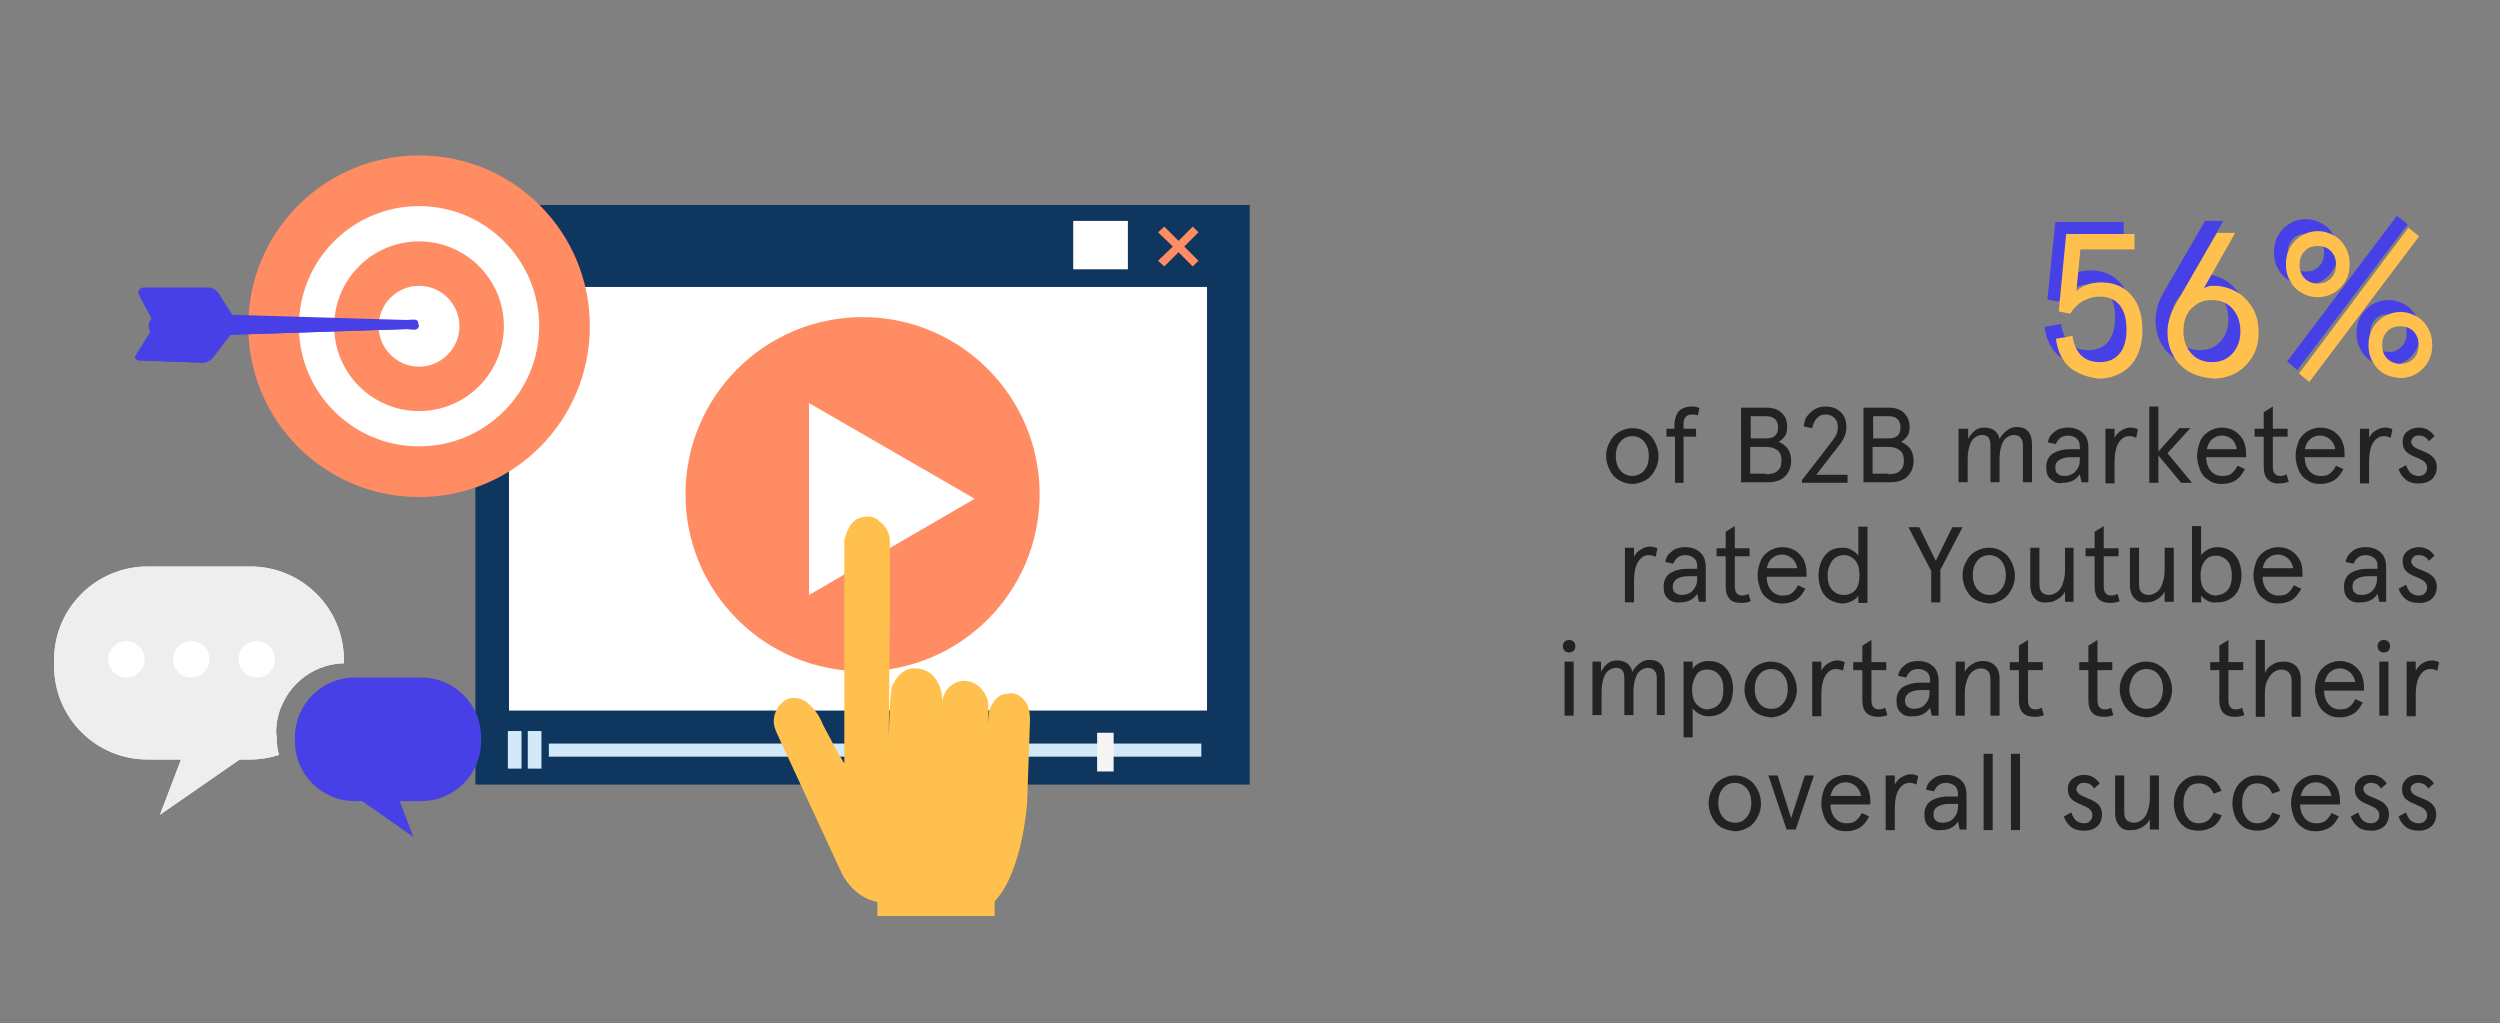 <?xml version="1.0" encoding="utf-8"?>
<!-- Generator: Adobe Illustrator 23.0.6, SVG Export Plug-In . SVG Version: 6.00 Build 0)  -->
<svg version="1.1" id="Layer_1" xmlns="http://www.w3.org/2000/svg" xmlns:xlink="http://www.w3.org/1999/xlink" x="0px" y="0px"
	 viewBox="0 0 439.1 179.7" style="enable-background:new 0 0 439.1 179.7;" xml:space="preserve">
<rect x="0" y="0" width="439.1" height="179.7" fill="#808080" stroke="none"/>
<style type="text/css">
	.st0{enable-background:new    ;}
	.st1{fill:#4640E6;}
	.st2{fill:#FFC04E;}
	.st3{fill:#222222;}
	.st4{fill:#0F365F;}
	.st5{fill:#FFFFFF;}
	.st6{fill:#FF8C62;}
	.st7{fill:#D2EAF8;}
	.st8{fill:#F6F4F4;}
	.st9{fill:#EEEEEE;}
</style>
<title>new-illustration database</title>
<g class="st0">
	<path class="st1" d="M361.6,62.5c-1.4-1.2-2.2-2.9-2.5-5.1l2.9-0.5c0.5,3.1,2.1,4.6,4.8,4.6c1.5,0,2.7-0.5,3.5-1.5
		c0.8-1,1.2-2.4,1.2-4.2c0-1.9-0.4-3.3-1.2-4.3c-0.8-1-2-1.5-3.5-1.5c-1.1,0-2.1,0.3-3,0.8c-0.9,0.5-1.6,1.3-2.2,2.2l-2-0.4L361,39
		h12v2.7h-9.5l-0.7,7.3c1.1-1,2.6-1.5,4.4-1.5c2.3,0,4,0.8,5.3,2.3c1.3,1.5,1.9,3.6,1.9,6.1c0,1.6-0.3,3.1-0.9,4.4s-1.5,2.3-2.7,3
		s-2.5,1.1-4.1,1.1C364.7,64.2,362.9,63.7,361.6,62.5z"/>
	<path class="st1" d="M382.4,63.2c-1.2-0.7-2.2-1.7-2.8-2.9c-0.7-1.2-1-2.6-1-4.1c0-1.6,0.5-3.3,1.5-5l7.2-12.4h3.2l-5.5,9.7
		c0.2-0.1,0.5-0.2,0.8-0.3c0.3-0.1,0.7-0.1,0.9-0.1c1.5,0,2.9,0.4,4.1,1.1c1.2,0.7,2.1,1.7,2.8,2.9s1,2.6,1,4.2c0,1.5-0.3,2.9-1,4.1
		c-0.7,1.2-1.6,2.2-2.8,2.9s-2.6,1.1-4.1,1.1C384.9,64.2,383.6,63.9,382.4,63.2z M390,60c0.9-1,1.4-2.3,1.4-3.9c0-1.7-0.5-3-1.4-4
		s-2.1-1.5-3.6-1.5c-1.5,0-2.6,0.5-3.6,1.5c-0.9,1-1.4,2.3-1.4,4c0,1.6,0.5,2.9,1.4,3.9c0.9,1,2.1,1.5,3.6,1.5
		C387.9,61.5,389.1,61,390,60z"/>
	<path class="st1" d="M402.1,49.3c-0.9-0.5-1.5-1.2-2-2.1c-0.5-0.9-0.7-1.8-0.7-2.9c0-1,0.2-2,0.7-2.9c0.5-0.9,1.2-1.6,2-2.1
		s1.8-0.8,2.9-0.8c1.1,0,2,0.3,2.9,0.8s1.5,1.2,2,2.1c0.5,0.9,0.7,1.8,0.7,2.9c0,1-0.2,2-0.7,2.9c-0.5,0.9-1.2,1.6-2,2.1
		c-0.9,0.5-1.8,0.8-2.9,0.8C403.9,50.1,402.9,49.9,402.1,49.3z M401.7,63.5l19.3-25.6l1.9,1.5L403.5,65L401.7,63.5z M407.3,46.8
		c0.6-0.6,0.9-1.4,0.9-2.4c0-1-0.3-1.8-0.9-2.4c-0.6-0.6-1.4-0.9-2.3-0.9c-1,0-1.8,0.3-2.3,0.9c-0.6,0.6-0.9,1.4-0.9,2.4
		c0,1,0.3,1.8,0.9,2.4c0.6,0.6,1.4,0.9,2.3,0.9C406,47.7,406.7,47.4,407.3,46.8z M416.6,63.5c-0.9-0.5-1.5-1.2-2-2.1
		c-0.5-0.9-0.7-1.8-0.7-2.9s0.2-2,0.7-2.9c0.5-0.9,1.2-1.6,2-2.1c0.9-0.5,1.8-0.8,2.9-0.8c1.1,0,2,0.3,2.9,0.8
		c0.9,0.5,1.5,1.2,2,2.1c0.5,0.9,0.7,1.8,0.7,2.9s-0.2,2-0.7,2.9c-0.5,0.9-1.2,1.6-2,2.1c-0.9,0.5-1.8,0.8-2.9,0.8
		C418.4,64.2,417.4,64,416.6,63.5z M421.8,60.9c0.6-0.6,0.9-1.4,0.9-2.4s-0.3-1.8-0.9-2.4c-0.6-0.6-1.4-0.9-2.3-0.9
		c-1,0-1.8,0.3-2.3,0.9c-0.6,0.6-0.9,1.4-0.9,2.4s0.3,1.8,0.9,2.4c0.6,0.6,1.4,0.9,2.3,0.9C420.5,61.9,421.2,61.5,421.8,60.9z"/>
</g>
<g class="st0">
	<path class="st2" d="M363.6,64.6c-1.4-1.2-2.2-2.9-2.5-5.1L364,59c0.5,3.1,2.1,4.6,4.8,4.6c1.5,0,2.7-0.5,3.5-1.5
		c0.8-1,1.2-2.4,1.2-4.2c0-1.9-0.4-3.3-1.2-4.3c-0.8-1-2-1.5-3.5-1.5c-1.1,0-2.1,0.3-3,0.8c-0.9,0.5-1.6,1.3-2.2,2.2l-2-0.4
		l1.3-13.6h12v2.7h-9.5l-0.7,7.3c1.1-1,2.6-1.5,4.4-1.5c2.3,0,4,0.8,5.3,2.3c1.3,1.5,1.9,3.6,1.9,6.1c0,1.6-0.3,3.1-0.9,4.4
		c-0.6,1.3-1.5,2.3-2.7,3s-2.5,1.1-4.1,1.1C366.8,66.3,365,65.7,363.6,64.6z"/>
	<path class="st2" d="M384.5,65.3c-1.2-0.7-2.2-1.7-2.8-2.9c-0.7-1.2-1-2.6-1-4.1c0-1.6,0.5-3.3,1.5-5l7.2-12.4h3.2l-5.5,9.7
		c0.2-0.1,0.5-0.2,0.8-0.3c0.3-0.1,0.7-0.1,0.9-0.1c1.5,0,2.9,0.4,4.1,1.1c1.2,0.7,2.1,1.7,2.8,2.9s1,2.6,1,4.2c0,1.5-0.3,2.9-1,4.1
		c-0.7,1.2-1.6,2.2-2.8,2.9c-1.2,0.7-2.6,1.1-4.1,1.1C387,66.3,385.7,66,384.5,65.3z M392.1,62.1c0.9-1,1.4-2.3,1.4-3.9
		c0-1.7-0.5-3-1.4-4c-0.9-1-2.1-1.5-3.6-1.5c-1.5,0-2.6,0.5-3.6,1.5s-1.4,2.3-1.4,4c0,1.6,0.5,2.9,1.4,3.9c0.9,1,2.1,1.5,3.6,1.5
		C390,63.6,391.2,63.1,392.1,62.1z"/>
	<path class="st2" d="M404.2,51.4c-0.9-0.5-1.5-1.2-2-2.1c-0.5-0.9-0.7-1.8-0.7-2.9c0-1,0.2-2,0.7-2.9c0.5-0.9,1.2-1.6,2-2.1
		c0.9-0.5,1.8-0.8,2.9-0.8s2,0.3,2.9,0.8c0.9,0.5,1.5,1.2,2,2.1c0.5,0.9,0.7,1.8,0.7,2.9c0,1-0.2,2-0.7,2.9c-0.5,0.9-1.2,1.6-2,2.1
		c-0.9,0.5-1.8,0.8-2.9,0.8S405,51.9,404.2,51.4z M403.8,65.6L423,40l1.9,1.5l-19.3,25.6L403.8,65.6z M409.4,48.9
		c0.6-0.6,0.9-1.4,0.9-2.4c0-1-0.3-1.8-0.9-2.4c-0.6-0.6-1.4-0.9-2.3-0.9s-1.8,0.3-2.3,0.9c-0.6,0.6-0.9,1.4-0.9,2.4
		c0,1,0.3,1.8,0.9,2.4c0.6,0.6,1.4,0.9,2.3,0.9S408.8,49.5,409.4,48.9z M418.7,65.6c-0.9-0.5-1.5-1.2-2-2.1
		c-0.5-0.9-0.7-1.8-0.7-2.9s0.2-2,0.7-2.9c0.5-0.9,1.2-1.6,2-2.1c0.9-0.5,1.8-0.8,2.9-0.8c1.1,0,2,0.3,2.9,0.8
		c0.9,0.5,1.5,1.2,2,2.1c0.5,0.9,0.7,1.8,0.7,2.9s-0.2,2-0.7,2.9c-0.5,0.9-1.2,1.6-2,2.1c-0.9,0.5-1.8,0.8-2.9,0.8
		C420.5,66.3,419.5,66.1,418.7,65.6z M423.9,63c0.6-0.6,0.9-1.4,0.9-2.4s-0.3-1.8-0.9-2.4c-0.6-0.6-1.4-0.9-2.3-0.9
		s-1.8,0.3-2.3,0.9c-0.6,0.6-0.9,1.4-0.9,2.4s0.3,1.8,0.9,2.4c0.6,0.6,1.4,0.9,2.3,0.9S423.3,63.6,423.9,63z"/>
</g>
<g class="st0">
	<path class="st3" d="M302.3,145.3c-0.7-0.4-1.2-1-1.6-1.8c-0.4-0.8-0.6-1.6-0.6-2.4c0-0.9,0.2-1.7,0.6-2.4c0.4-0.8,0.9-1.4,1.6-1.8
		c0.7-0.4,1.5-0.7,2.4-0.7c0.9,0,1.7,0.2,2.4,0.7c0.7,0.4,1.2,1,1.6,1.8c0.4,0.8,0.6,1.6,0.6,2.4c0,0.9-0.2,1.7-0.6,2.4
		c-0.4,0.8-0.9,1.4-1.6,1.8c-0.7,0.4-1.5,0.7-2.4,0.7C303.8,145.9,303,145.7,302.3,145.3z M306.3,144c0.4-0.3,0.8-0.8,1-1.3
		c0.2-0.5,0.3-1.1,0.3-1.7c0-0.6-0.1-1.2-0.3-1.7c-0.2-0.5-0.6-1-1-1.3c-0.4-0.3-1-0.5-1.6-0.5c-0.6,0-1.2,0.2-1.6,0.5
		c-0.4,0.3-0.8,0.8-1,1.3c-0.2,0.5-0.3,1.1-0.3,1.7c0,0.6,0.1,1.2,0.3,1.7c0.2,0.5,0.6,1,1,1.3c0.4,0.3,1,0.5,1.6,0.5
		C305.3,144.5,305.9,144.4,306.3,144z"/>
</g>
<g class="st0">
	<path class="st3" d="M310.6,136.2h1.6l2.4,7.5l2.4-7.5h1.6l-3.2,9.5h-1.6L310.6,136.2z"/>
</g>
<g class="st0">
	<path class="st3" d="M328.5,141.3h-7c0,1,0.3,1.8,0.8,2.4c0.5,0.6,1.2,0.9,2,0.9c0.7,0,1.2-0.1,1.6-0.4s0.8-0.8,1.1-1.4l1.3,0.6
		c-0.5,0.9-1,1.6-1.7,2s-1.5,0.6-2.4,0.6c-0.9,0-1.7-0.2-2.3-0.7c-0.7-0.4-1.2-1-1.5-1.8s-0.5-1.6-0.5-2.4c0-0.9,0.2-1.7,0.5-2.5
		c0.3-0.8,0.8-1.3,1.5-1.8c0.7-0.4,1.4-0.7,2.3-0.7c0.9,0,1.6,0.2,2.3,0.6c0.6,0.4,1.1,0.9,1.5,1.6c0.3,0.7,0.5,1.4,0.5,2.3V141.3z
		 M326.9,139.9c-0.1-0.7-0.4-1.3-0.9-1.8c-0.5-0.4-1.1-0.7-1.8-0.7c-0.7,0-1.2,0.2-1.7,0.6c-0.5,0.4-0.8,1-1,1.8H326.9z"/>
</g>
<g class="st0">
	<path class="st3" d="M331.2,136.2h1.6v1.6c0.3-0.6,0.7-1,1.2-1.3c0.5-0.3,1-0.5,1.6-0.5c0.4,0,0.9,0.1,1.3,0.3l-0.3,1.5
		c-0.4-0.2-0.8-0.3-1.2-0.3c-0.8,0-1.4,0.4-1.9,1.2s-0.7,2-0.7,3.5v3.6h-1.6V136.2z"/>
</g>
<g class="st0">
	<path class="st3" d="M338.8,145.2c-0.6-0.5-0.8-1.2-0.8-2.2c0-1,0.4-1.8,1.1-2.3c0.8-0.5,1.8-0.8,3.1-0.8h1.7v-0.4
		c0-0.7-0.2-1.2-0.6-1.5c-0.4-0.3-0.9-0.5-1.5-0.5c-1,0-1.7,0.5-2.1,1.5l-1.4-0.3c0.1-0.8,0.5-1.4,1.2-1.9c0.6-0.5,1.4-0.7,2.3-0.7
		c1.1,0,1.9,0.3,2.6,0.9s1,1.5,1,2.6v6.1h-1.2l-0.3-1.4c-0.7,1-1.6,1.5-3,1.5C340.1,145.9,339.4,145.7,338.8,145.2z M342.5,144.2
		c0.4-0.2,0.7-0.5,1-1c0.3-0.4,0.4-1,0.4-1.7v-0.3h-1.6c-0.9,0-1.5,0.2-2,0.5s-0.7,0.7-0.7,1.3c0,0.5,0.1,0.9,0.4,1.1
		c0.3,0.3,0.7,0.4,1.2,0.4C341.6,144.5,342.1,144.4,342.5,144.2z"/>
	<path class="st3" d="M348.4,132.4h1.6v13.4h-1.6V132.4z"/>
	<path class="st3" d="M353.2,132.4h1.6v13.4h-1.6V132.4z"/>
</g>
<g class="st0">
	<path class="st3" d="M363.7,145.2c-0.6-0.5-1-1.1-1.2-1.8l1.3-0.7c0.2,0.6,0.5,1.1,0.8,1.4c0.4,0.3,0.8,0.5,1.4,0.5
		c0.5,0,0.8-0.1,1.1-0.4s0.4-0.6,0.4-1.1c0-0.4-0.2-0.7-0.5-1c-0.3-0.3-0.9-0.5-1.5-0.8c-0.8-0.3-1.3-0.6-1.7-1
		c-0.4-0.4-0.6-1-0.6-1.7c0-0.8,0.3-1.4,0.8-1.8s1.2-0.7,2-0.7c1.2,0,2.1,0.5,2.8,1.5l-1,0.9c-0.4-0.7-1-1-1.8-1
		c-0.4,0-0.7,0.1-0.9,0.3s-0.4,0.5-0.4,0.8s0.2,0.6,0.5,0.9c0.3,0.2,0.9,0.5,1.7,0.8c1.6,0.6,2.3,1.5,2.3,2.7c0,0.9-0.3,1.6-0.8,2.1
		s-1.3,0.8-2.2,0.8C365.1,145.9,364.3,145.7,363.7,145.2z"/>
</g>
<g class="st0">
	<path class="st3" d="M372.3,145.1c-0.5-0.5-0.8-1.3-0.8-2.3v-6.6h1.6v6.3c0,0.7,0.1,1.2,0.4,1.5c0.3,0.3,0.7,0.5,1.3,0.5
		c0.5,0,1-0.2,1.4-0.5c0.4-0.3,0.8-0.8,1-1.5c0.2-0.6,0.4-1.4,0.4-2.3v-4h1.6v9.5h-1.6v-1.8c-0.3,0.6-0.8,1.1-1.4,1.4
		c-0.6,0.4-1.2,0.5-1.8,0.5C373.5,145.9,372.8,145.7,372.3,145.1z"/>
</g>
<g class="st0">
	<path class="st3" d="M383.8,145.3c-0.7-0.5-1.2-1.1-1.5-1.8c-0.3-0.7-0.5-1.6-0.5-2.4c0-0.9,0.2-1.7,0.5-2.4
		c0.3-0.7,0.8-1.3,1.5-1.8s1.5-0.7,2.4-0.7c2,0,3.3,0.9,4,2.7l-1.4,0.5c-0.5-1.2-1.4-1.8-2.6-1.8c-0.9,0-1.6,0.3-2,1
		c-0.5,0.7-0.7,1.5-0.7,2.5c0,1,0.2,1.9,0.7,2.5c0.5,0.7,1.1,1,2,1c0.6,0,1.2-0.2,1.6-0.5s0.8-0.8,1-1.4l1.4,0.5
		c-0.3,0.9-0.8,1.5-1.5,2c-0.7,0.4-1.5,0.7-2.5,0.7C385.2,145.9,384.4,145.7,383.8,145.3z"/>
	<path class="st3" d="M394.1,145.3c-0.7-0.5-1.2-1.1-1.5-1.8c-0.3-0.7-0.5-1.6-0.5-2.4c0-0.9,0.2-1.7,0.5-2.4
		c0.3-0.7,0.8-1.3,1.5-1.8c0.7-0.5,1.4-0.7,2.4-0.7c2,0,3.3,0.9,4,2.7l-1.4,0.5c-0.5-1.2-1.4-1.8-2.6-1.8c-0.9,0-1.6,0.3-2,1
		c-0.5,0.7-0.7,1.5-0.7,2.5c0,1,0.2,1.9,0.7,2.5c0.5,0.7,1.1,1,2,1c0.6,0,1.2-0.2,1.6-0.5s0.8-0.8,1-1.4l1.4,0.5
		c-0.3,0.9-0.8,1.5-1.5,2c-0.7,0.4-1.5,0.7-2.5,0.7C395.6,145.9,394.8,145.7,394.1,145.3z"/>
</g>
<g class="st0">
	<path class="st3" d="M411,141.3h-7c0,1,0.3,1.8,0.8,2.4c0.5,0.6,1.2,0.9,2,0.9c0.7,0,1.2-0.1,1.6-0.4s0.8-0.8,1.1-1.4l1.3,0.6
		c-0.5,0.9-1,1.6-1.7,2s-1.5,0.6-2.4,0.6c-0.9,0-1.7-0.2-2.3-0.7c-0.7-0.4-1.2-1-1.5-1.8s-0.5-1.6-0.5-2.4c0-0.9,0.2-1.7,0.5-2.5
		c0.3-0.8,0.8-1.3,1.5-1.8c0.7-0.4,1.4-0.7,2.3-0.7c0.9,0,1.6,0.2,2.3,0.6c0.6,0.4,1.1,0.9,1.5,1.6c0.3,0.7,0.5,1.4,0.5,2.3V141.3z
		 M409.5,139.9c-0.1-0.7-0.4-1.3-0.9-1.8c-0.5-0.4-1.1-0.7-1.8-0.7c-0.7,0-1.2,0.2-1.7,0.6c-0.5,0.4-0.8,1-1,1.8H409.5z"/>
</g>
<g class="st0">
	<path class="st3" d="M414.1,145.2c-0.6-0.5-1-1.1-1.2-1.8l1.3-0.7c0.2,0.6,0.5,1.1,0.8,1.4c0.4,0.3,0.8,0.5,1.4,0.5
		c0.5,0,0.8-0.1,1.1-0.4c0.3-0.3,0.4-0.6,0.4-1.1c0-0.4-0.2-0.7-0.5-1c-0.3-0.3-0.9-0.5-1.5-0.8c-0.8-0.3-1.3-0.6-1.7-1
		c-0.4-0.4-0.6-1-0.6-1.7c0-0.8,0.3-1.4,0.8-1.8c0.5-0.5,1.2-0.7,2-0.7c1.2,0,2.1,0.5,2.8,1.5l-1,0.9c-0.4-0.7-1-1-1.8-1
		c-0.4,0-0.6,0.1-0.9,0.3s-0.4,0.5-0.4,0.8s0.2,0.6,0.5,0.9c0.3,0.2,0.9,0.5,1.7,0.8c1.6,0.6,2.3,1.5,2.3,2.7c0,0.9-0.3,1.6-0.8,2.1
		c-0.6,0.5-1.3,0.8-2.2,0.8C415.5,145.9,414.7,145.7,414.1,145.2z"/>
</g>
<g class="st0">
	<path class="st3" d="M422.5,145.2c-0.6-0.5-1-1.1-1.2-1.8l1.3-0.7c0.2,0.6,0.5,1.1,0.8,1.4c0.4,0.3,0.8,0.5,1.4,0.5
		c0.5,0,0.8-0.1,1.1-0.4s0.4-0.6,0.4-1.1c0-0.4-0.2-0.7-0.5-1c-0.3-0.3-0.9-0.5-1.5-0.8c-0.8-0.3-1.3-0.6-1.8-1
		c-0.4-0.4-0.6-1-0.6-1.7c0-0.8,0.3-1.4,0.8-1.8c0.5-0.5,1.2-0.7,2-0.7c1.2,0,2.1,0.5,2.8,1.5l-1,0.9c-0.4-0.7-1-1-1.8-1
		c-0.4,0-0.6,0.1-0.9,0.3s-0.4,0.5-0.4,0.8s0.2,0.6,0.5,0.9c0.3,0.2,0.9,0.5,1.7,0.8c1.6,0.6,2.3,1.5,2.3,2.7c0,0.9-0.3,1.6-0.8,2.1
		c-0.6,0.5-1.3,0.8-2.2,0.8C423.9,145.9,423.1,145.7,422.5,145.2z"/>
</g>
<g class="st0">
	<path class="st3" d="M274.8,114.3c-0.2-0.2-0.3-0.5-0.3-0.8c0-0.3,0.1-0.6,0.3-0.8c0.2-0.2,0.5-0.3,0.8-0.3c0.3,0,0.6,0.1,0.8,0.3
		c0.2,0.2,0.3,0.5,0.3,0.8s-0.1,0.6-0.3,0.8c-0.2,0.2-0.5,0.3-0.8,0.3C275.3,114.6,275,114.5,274.8,114.3z M274.8,116.2h1.6v9.5
		h-1.6V116.2z"/>
</g>
<g class="st0">
	<path class="st3" d="M279.6,116.2h1.6v1.8c0.3-0.6,0.7-1.1,1.2-1.5c0.5-0.4,1.1-0.5,1.7-0.5c0.7,0,1.2,0.2,1.7,0.5
		c0.4,0.3,0.8,0.9,0.9,1.5c0.3-0.6,0.8-1.1,1.3-1.5c0.5-0.4,1.1-0.6,1.7-0.6c1.8,0,2.7,1,2.7,3.1v6.6H291v-6.4
		c0-0.7-0.1-1.1-0.4-1.4c-0.2-0.3-0.6-0.5-1.2-0.5c-0.5,0-0.9,0.2-1.3,0.5c-0.4,0.3-0.7,0.8-0.9,1.5c-0.2,0.6-0.3,1.4-0.3,2.3v4
		h-1.6v-6.4c0-0.7-0.1-1.1-0.3-1.4c-0.2-0.3-0.6-0.5-1.2-0.5c-0.5,0-0.9,0.2-1.3,0.5c-0.4,0.3-0.7,0.8-0.9,1.5
		c-0.2,0.7-0.3,1.4-0.3,2.3v4h-1.6V116.2z"/>
	<path class="st3" d="M295.7,116.2h1.6v0.7v0.6c0.2-0.4,0.6-0.7,1.1-1c0.5-0.3,1.1-0.4,1.7-0.4c0.9,0,1.7,0.2,2.3,0.6
		c0.6,0.4,1.1,1,1.5,1.8c0.3,0.7,0.5,1.6,0.5,2.5c0,0.9-0.2,1.8-0.5,2.5c-0.3,0.7-0.8,1.3-1.5,1.7c-0.6,0.4-1.4,0.6-2.3,0.6
		c-0.5,0-1.1-0.1-1.6-0.4c-0.5-0.2-0.9-0.6-1.2-1v0.6v4.5h-1.6V116.2z M302,123.6c0.5-0.6,0.7-1.5,0.7-2.5c0-1-0.2-1.9-0.7-2.5
		s-1.2-1-2.1-1c-0.9,0-1.6,0.3-2,1s-0.7,1.5-0.7,2.5c0,1,0.2,1.9,0.7,2.5s1.2,1,2,1C300.8,124.5,301.5,124.2,302,123.6z"/>
	<path class="st3" d="M308.6,125.3c-0.7-0.4-1.2-1-1.6-1.8c-0.4-0.8-0.6-1.6-0.6-2.4c0-0.9,0.2-1.7,0.6-2.4c0.4-0.8,0.9-1.4,1.6-1.8
		c0.7-0.4,1.5-0.7,2.4-0.7c0.9,0,1.7,0.2,2.4,0.7c0.7,0.4,1.2,1,1.6,1.8c0.4,0.8,0.6,1.6,0.6,2.4c0,0.9-0.2,1.7-0.6,2.4
		c-0.4,0.8-0.9,1.4-1.6,1.8c-0.7,0.4-1.5,0.7-2.4,0.7C310.1,125.9,309.3,125.7,308.6,125.3z M312.7,124c0.4-0.3,0.8-0.8,1-1.3
		c0.2-0.5,0.3-1.1,0.3-1.7c0-0.6-0.1-1.2-0.3-1.7c-0.2-0.5-0.6-1-1-1.3c-0.4-0.3-1-0.5-1.6-0.5c-0.6,0-1.2,0.2-1.6,0.5
		c-0.4,0.3-0.8,0.8-1,1.3c-0.2,0.5-0.3,1.1-0.3,1.7c0,0.6,0.1,1.2,0.3,1.7c0.2,0.5,0.6,1,1,1.3c0.4,0.3,1,0.5,1.6,0.5
		C311.7,124.5,312.2,124.4,312.7,124z"/>
</g>
<g class="st0">
	<path class="st3" d="M318.3,116.2h1.6v1.6c0.3-0.6,0.7-1,1.2-1.3c0.5-0.3,1-0.5,1.6-0.5c0.4,0,0.9,0.1,1.3,0.3l-0.3,1.5
		c-0.4-0.2-0.8-0.3-1.2-0.3c-0.8,0-1.4,0.4-1.9,1.2s-0.7,2-0.7,3.5v3.6h-1.6V116.2z"/>
</g>
<g class="st0">
	<path class="st3" d="M327.8,125.2c-0.5-0.5-0.7-1.3-0.7-2.3v-5.2h-1.6v-1.4h1.6v-2.9l1.6-1v3.9h2.6v1.4h-2.6v5.3
		c0,1,0.4,1.6,1.3,1.6c0.4,0,0.8-0.1,1.1-0.3l0.4,1.3c-0.5,0.2-1,0.3-1.6,0.3C329,125.9,328.3,125.7,327.8,125.2z"/>
</g>
<g class="st0">
	<path class="st3" d="M333.9,125.2c-0.6-0.5-0.8-1.2-0.8-2.2c0-1,0.4-1.8,1.1-2.3c0.8-0.5,1.8-0.8,3.1-0.8h1.7v-0.4
		c0-0.7-0.2-1.2-0.6-1.5c-0.4-0.3-0.9-0.5-1.5-0.5c-1,0-1.7,0.5-2.1,1.5l-1.4-0.3c0.1-0.8,0.5-1.4,1.2-1.9c0.6-0.5,1.4-0.7,2.3-0.7
		c1.1,0,1.9,0.3,2.6,0.9c0.7,0.6,1,1.5,1,2.6v6.1h-1.2l-0.3-1.4c-0.7,1-1.6,1.5-3,1.5C335.1,125.9,334.4,125.7,333.9,125.2z
		 M337.5,124.2c0.4-0.2,0.7-0.5,1-1c0.3-0.4,0.4-1,0.4-1.7v-0.3h-1.6c-0.9,0-1.5,0.2-2,0.5c-0.4,0.3-0.7,0.7-0.7,1.3
		c0,0.5,0.1,0.9,0.4,1.1c0.3,0.3,0.7,0.4,1.2,0.4C336.7,124.5,337.1,124.4,337.5,124.2z"/>
</g>
<g class="st0">
	<path class="st3" d="M343.5,116.2h1.6v1.8c0.3-0.6,0.8-1.1,1.4-1.4c0.6-0.4,1.2-0.5,1.8-0.5c0.9,0,1.6,0.3,2.1,0.8
		c0.5,0.5,0.8,1.3,0.8,2.2v6.6h-1.6v-6.3c0-0.7-0.1-1.2-0.4-1.5s-0.7-0.5-1.3-0.5c-0.5,0-1,0.2-1.4,0.5c-0.4,0.3-0.8,0.8-1,1.5
		c-0.2,0.6-0.4,1.4-0.4,2.2v4.1h-1.6V116.2z"/>
</g>
<g class="st0">
	<path class="st3" d="M355.3,125.2c-0.5-0.5-0.7-1.3-0.7-2.3v-5.2H353v-1.4h1.6v-2.9l1.6-1v3.9h2.6v1.4h-2.6v5.3
		c0,1,0.4,1.6,1.3,1.6c0.4,0,0.8-0.1,1.1-0.3l0.4,1.3c-0.5,0.2-1,0.3-1.6,0.3C356.5,125.9,355.8,125.7,355.3,125.2z"/>
</g>
<g class="st0">
	<path class="st3" d="M367.5,125.2c-0.5-0.5-0.7-1.3-0.7-2.3v-5.2h-1.6v-1.4h1.6v-2.9l1.6-1v3.9h2.6v1.4h-2.6v5.3
		c0,1,0.4,1.6,1.3,1.6c0.4,0,0.8-0.1,1.1-0.3l0.4,1.3c-0.5,0.2-1,0.3-1.6,0.3C368.6,125.9,368,125.7,367.5,125.2z"/>
</g>
<g class="st0">
	<path class="st3" d="M374.5,125.3c-0.7-0.4-1.2-1-1.6-1.8c-0.4-0.8-0.6-1.6-0.6-2.4c0-0.9,0.2-1.7,0.6-2.4c0.4-0.8,0.9-1.4,1.6-1.8
		c0.7-0.4,1.5-0.7,2.4-0.7c0.9,0,1.7,0.2,2.4,0.7c0.7,0.4,1.2,1,1.6,1.8c0.4,0.8,0.6,1.6,0.6,2.4c0,0.9-0.2,1.7-0.6,2.4
		c-0.4,0.8-0.9,1.4-1.6,1.8c-0.7,0.4-1.5,0.7-2.4,0.7C376.1,125.9,375.2,125.7,374.5,125.3z M378.6,124c0.4-0.3,0.8-0.8,1-1.3
		c0.2-0.5,0.3-1.1,0.3-1.7c0-0.6-0.1-1.2-0.3-1.7c-0.2-0.5-0.6-1-1-1.3c-0.4-0.3-1-0.5-1.6-0.5c-0.6,0-1.2,0.2-1.6,0.5
		c-0.4,0.3-0.8,0.8-1,1.3c-0.2,0.5-0.4,1.1-0.4,1.7c0,0.6,0.1,1.2,0.4,1.7c0.2,0.5,0.6,1,1,1.3c0.4,0.3,1,0.5,1.6,0.5
		C377.6,124.5,378.1,124.4,378.6,124z"/>
</g>
<g class="st0">
	<path class="st3" d="M390.5,125.2c-0.5-0.5-0.7-1.3-0.7-2.3v-5.2h-1.6v-1.4h1.6v-2.9l1.6-1v3.9h2.6v1.4h-2.6v5.3
		c0,1,0.4,1.6,1.3,1.6c0.4,0,0.8-0.1,1.1-0.3l0.4,1.3c-0.5,0.2-1,0.3-1.6,0.3C391.6,125.9,391,125.7,390.5,125.2z"/>
</g>
<g class="st0">
	<path class="st3" d="M396.2,112.4h1.6v5.8c0.3-0.7,0.8-1.2,1.4-1.5c0.6-0.4,1.2-0.5,1.9-0.5c0.9,0,1.7,0.3,2.2,0.8
		c0.5,0.5,0.8,1.3,0.8,2.3v6.6h-1.6v-6.3c0-0.7-0.2-1.2-0.5-1.5s-0.8-0.5-1.3-0.5c-0.5,0-1,0.2-1.4,0.5s-0.8,0.8-1.1,1.5
		c-0.3,0.6-0.4,1.4-0.4,2.3v4h-1.6V112.4z"/>
	<path class="st3" d="M415.2,121.3h-7c0,1,0.3,1.8,0.8,2.4c0.5,0.6,1.2,0.9,2,0.9c0.7,0,1.2-0.1,1.6-0.4s0.8-0.8,1.1-1.4l1.3,0.6
		c-0.5,0.9-1,1.6-1.7,2c-0.7,0.4-1.5,0.6-2.4,0.6c-0.9,0-1.7-0.2-2.3-0.7c-0.7-0.4-1.2-1-1.5-1.8s-0.5-1.6-0.5-2.4
		c0-0.9,0.2-1.7,0.5-2.5c0.3-0.8,0.8-1.3,1.5-1.8c0.7-0.4,1.4-0.7,2.3-0.7c0.9,0,1.6,0.2,2.3,0.6c0.6,0.4,1.1,0.9,1.5,1.6
		c0.3,0.7,0.5,1.4,0.5,2.3V121.3z M413.7,119.9c-0.1-0.7-0.4-1.3-0.9-1.8c-0.5-0.4-1.1-0.7-1.8-0.7c-0.7,0-1.2,0.2-1.7,0.6
		c-0.5,0.4-0.8,1-1,1.8H413.7z"/>
</g>
<g class="st0">
	<path class="st3" d="M417.9,114.3c-0.2-0.2-0.3-0.5-0.3-0.8c0-0.3,0.1-0.6,0.3-0.8c0.2-0.2,0.5-0.3,0.8-0.3c0.3,0,0.6,0.1,0.8,0.3
		c0.2,0.2,0.3,0.5,0.3,0.8s-0.1,0.6-0.3,0.8c-0.2,0.2-0.5,0.3-0.8,0.3C418.4,114.6,418.1,114.5,417.9,114.3z M417.9,116.2h1.6v9.5
		h-1.6V116.2z"/>
</g>
<g class="st0">
	<path class="st3" d="M422.7,116.2h1.6v1.6c0.3-0.6,0.7-1,1.2-1.3c0.5-0.3,1-0.5,1.6-0.5c0.4,0,0.9,0.1,1.3,0.3l-0.3,1.5
		c-0.4-0.2-0.8-0.3-1.2-0.3c-0.8,0-1.4,0.4-1.9,1.2s-0.7,2-0.7,3.5v3.6h-1.6V116.2z"/>
</g>
<g class="st0">
	<path class="st3" d="M285.4,96.2h1.6v1.6c0.3-0.6,0.7-1,1.2-1.3c0.5-0.3,1-0.5,1.6-0.5c0.4,0,0.9,0.1,1.3,0.3l-0.3,1.5
		c-0.4-0.2-0.8-0.3-1.2-0.3c-0.8,0-1.4,0.4-1.9,1.2s-0.7,2-0.7,3.5v3.6h-1.6V96.2z"/>
</g>
<g class="st0">
	<path class="st3" d="M293,105.2c-0.6-0.5-0.8-1.2-0.8-2.2c0-1,0.4-1.8,1.1-2.3c0.8-0.5,1.8-0.8,3.1-0.8h1.7v-0.4
		c0-0.7-0.2-1.2-0.6-1.5c-0.4-0.3-0.9-0.5-1.5-0.5c-1,0-1.7,0.5-2.1,1.5l-1.4-0.3c0.1-0.8,0.5-1.4,1.2-1.9c0.6-0.5,1.4-0.7,2.3-0.7
		c1.1,0,1.9,0.3,2.6,0.9s1,1.5,1,2.6v6.1h-1.2l-0.3-1.4c-0.7,1-1.6,1.5-3,1.5C294.3,105.9,293.6,105.7,293,105.2z M296.7,104.2
		c0.4-0.2,0.7-0.5,1-1c0.3-0.4,0.4-1,0.4-1.7v-0.3h-1.6c-0.9,0-1.5,0.2-2,0.5c-0.4,0.3-0.7,0.7-0.7,1.3c0,0.5,0.1,0.9,0.4,1.1
		s0.7,0.4,1.2,0.4C295.8,104.5,296.3,104.4,296.7,104.2z"/>
</g>
<g class="st0">
	<path class="st3" d="M303.8,105.2c-0.5-0.5-0.7-1.3-0.7-2.3v-5.2h-1.6v-1.4h1.6v-2.9l1.6-1v3.9h2.6v1.4h-2.6v5.3
		c0,1,0.4,1.6,1.3,1.6c0.4,0,0.8-0.1,1.1-0.3l0.4,1.3c-0.5,0.2-1,0.3-1.6,0.3C304.9,105.9,304.2,105.7,303.8,105.2z"/>
</g>
<g class="st0">
	<path class="st3" d="M317.3,101.3h-7c0,1,0.3,1.8,0.8,2.4c0.5,0.6,1.2,0.9,2,0.9c0.7,0,1.2-0.1,1.6-0.4s0.8-0.8,1.1-1.4l1.3,0.6
		c-0.5,0.9-1,1.6-1.7,2s-1.5,0.6-2.4,0.6c-0.9,0-1.7-0.2-2.3-0.7c-0.7-0.4-1.2-1-1.5-1.8s-0.5-1.6-0.5-2.4c0-0.9,0.2-1.7,0.5-2.5
		c0.3-0.8,0.8-1.3,1.5-1.8c0.7-0.4,1.4-0.7,2.3-0.7c0.9,0,1.6,0.2,2.3,0.6c0.6,0.4,1.1,0.9,1.5,1.6c0.3,0.7,0.5,1.4,0.5,2.3V101.3z
		 M315.7,99.9c-0.1-0.7-0.4-1.3-0.9-1.8c-0.5-0.4-1.1-0.7-1.8-0.7c-0.7,0-1.2,0.2-1.7,0.6c-0.5,0.4-0.8,1-1,1.8H315.7z"/>
	<path class="st3" d="M321.3,105.3c-0.6-0.4-1.1-1-1.4-1.7c-0.3-0.7-0.5-1.6-0.5-2.5c0-0.9,0.2-1.8,0.5-2.5c0.3-0.7,0.8-1.3,1.4-1.8
		c0.6-0.4,1.4-0.6,2.3-0.6c0.6,0,1.2,0.1,1.6,0.4c0.5,0.2,0.9,0.6,1.2,1v-0.6v-4.5h1.6v13.4h-1.6v-0.7v-0.6c-0.2,0.4-0.6,0.7-1.2,1
		s-1.1,0.4-1.7,0.4C322.7,105.9,321.9,105.7,321.3,105.3z M325.9,103.6c0.5-0.6,0.7-1.5,0.7-2.6c0-1-0.2-1.9-0.7-2.5
		c-0.5-0.6-1.2-1-2-1s-1.6,0.3-2.1,1S321,100,321,101c0,1,0.2,1.9,0.7,2.5s1.2,1,2.1,1S325.4,104.2,325.9,103.6z"/>
</g>
<g class="st0">
	<path class="st3" d="M339.1,100.1l-3.9-7.5h1.9l2.9,5.9l2.9-5.9h1.8l-3.9,7.5v5.7h-1.6V100.1z"/>
</g>
<g class="st0">
	<path class="st3" d="M346.9,105.3c-0.7-0.4-1.2-1-1.6-1.8c-0.4-0.8-0.6-1.6-0.6-2.4c0-0.9,0.2-1.7,0.6-2.4c0.4-0.8,0.9-1.4,1.6-1.8
		c0.7-0.4,1.5-0.7,2.4-0.7c0.9,0,1.7,0.2,2.4,0.7c0.7,0.4,1.2,1,1.6,1.8c0.4,0.8,0.6,1.6,0.6,2.4c0,0.9-0.2,1.7-0.6,2.4
		c-0.4,0.8-0.9,1.4-1.6,1.8c-0.7,0.4-1.5,0.7-2.4,0.7C348.5,105.9,347.6,105.7,346.9,105.3z M351,104c0.4-0.3,0.8-0.8,1-1.3
		c0.2-0.5,0.3-1.1,0.3-1.7c0-0.6-0.1-1.2-0.3-1.7c-0.2-0.5-0.6-1-1-1.3c-0.4-0.3-1-0.5-1.6-0.5c-0.6,0-1.2,0.2-1.6,0.5
		c-0.4,0.3-0.8,0.8-1,1.3c-0.2,0.5-0.3,1.1-0.3,1.7c0,0.6,0.1,1.2,0.3,1.7c0.2,0.5,0.6,1,1,1.3c0.4,0.3,1,0.5,1.6,0.5
		C350,104.5,350.5,104.4,351,104z"/>
	<path class="st3" d="M357.4,105.1c-0.5-0.5-0.8-1.3-0.8-2.3v-6.6h1.6v6.3c0,0.7,0.1,1.2,0.4,1.5s0.7,0.5,1.3,0.5
		c0.5,0,1-0.2,1.4-0.5c0.4-0.3,0.8-0.8,1-1.5c0.2-0.6,0.4-1.4,0.4-2.3v-4h1.5v9.5h-1.5v-1.8c-0.3,0.6-0.8,1.1-1.4,1.4
		c-0.6,0.4-1.2,0.5-1.8,0.5C358.7,105.9,357.9,105.7,357.4,105.1z"/>
</g>
<g class="st0">
	<path class="st3" d="M368.6,105.2c-0.5-0.5-0.7-1.3-0.7-2.3v-5.2h-1.6v-1.4h1.6v-2.9l1.6-1v3.9h2.6v1.4h-2.6v5.3
		c0,1,0.4,1.6,1.3,1.6c0.4,0,0.8-0.1,1.1-0.3l0.4,1.3c-0.5,0.2-1,0.3-1.6,0.3C369.8,105.9,369.1,105.7,368.6,105.2z"/>
</g>
<g class="st0">
	<path class="st3" d="M374.9,105.1c-0.5-0.5-0.8-1.3-0.8-2.3v-6.6h1.6v6.3c0,0.7,0.1,1.2,0.4,1.5c0.3,0.3,0.7,0.5,1.3,0.5
		c0.5,0,1-0.2,1.4-0.5c0.4-0.3,0.8-0.8,1-1.5c0.2-0.6,0.4-1.4,0.4-2.3v-4h1.6v9.5h-1.6v-1.8c-0.3,0.6-0.8,1.1-1.4,1.4
		c-0.6,0.4-1.2,0.5-1.8,0.5C376.2,105.9,375.5,105.7,374.9,105.1z"/>
	<path class="st3" d="M387.7,105.5c-0.5-0.3-0.9-0.6-1.1-0.9v0.6v0.6H385V92.4h1.6v4.5v0.6c0.3-0.4,0.7-0.7,1.2-1
		c0.5-0.2,1-0.4,1.6-0.4c0.9,0,1.7,0.2,2.3,0.6c0.6,0.4,1.1,1,1.5,1.8c0.3,0.7,0.5,1.6,0.5,2.5c0,0.9-0.2,1.8-0.5,2.5
		c-0.3,0.7-0.8,1.3-1.5,1.7c-0.6,0.4-1.4,0.6-2.3,0.6C388.8,105.9,388.2,105.8,387.7,105.5z M391.3,103.6c0.5-0.6,0.7-1.5,0.7-2.5
		c0-1-0.2-1.9-0.7-2.5s-1.2-1-2.1-1c-0.9,0-1.5,0.3-2,1s-0.7,1.5-0.7,2.5c0,1,0.2,1.9,0.7,2.5c0.5,0.6,1.2,1,2,1
		C390.1,104.5,390.8,104.2,391.3,103.6z"/>
	<path class="st3" d="M404.4,101.3h-7c0,1,0.3,1.8,0.8,2.4c0.5,0.6,1.2,0.9,2,0.9c0.7,0,1.2-0.1,1.6-0.4s0.8-0.8,1.1-1.4l1.3,0.6
		c-0.5,0.9-1,1.6-1.7,2s-1.5,0.6-2.4,0.6c-0.9,0-1.7-0.2-2.3-0.7c-0.7-0.4-1.2-1-1.5-1.8c-0.3-0.8-0.5-1.6-0.5-2.4
		c0-0.9,0.2-1.7,0.5-2.5c0.3-0.8,0.8-1.3,1.5-1.8c0.7-0.4,1.4-0.7,2.3-0.7c0.9,0,1.6,0.2,2.3,0.6c0.6,0.4,1.1,0.9,1.5,1.6
		s0.5,1.4,0.5,2.3V101.3z M402.8,99.9c-0.1-0.7-0.4-1.3-0.9-1.8c-0.5-0.4-1.1-0.7-1.8-0.7c-0.7,0-1.2,0.2-1.7,0.6s-0.8,1-1,1.8
		H402.8z"/>
</g>
<g class="st0">
	<path class="st3" d="M412.5,105.2c-0.6-0.5-0.8-1.2-0.8-2.2c0-1,0.4-1.8,1.1-2.3c0.8-0.5,1.8-0.8,3.1-0.8h1.7v-0.4
		c0-0.7-0.2-1.2-0.6-1.5c-0.4-0.3-0.9-0.5-1.5-0.5c-1,0-1.7,0.5-2.1,1.5l-1.4-0.3c0.1-0.8,0.5-1.4,1.2-1.9c0.6-0.5,1.4-0.7,2.3-0.7
		c1.1,0,1.9,0.3,2.6,0.9c0.7,0.6,1,1.5,1,2.6v6.1h-1.2l-0.3-1.4c-0.7,1-1.6,1.5-3,1.5C413.8,105.9,413,105.7,412.5,105.2z
		 M416.1,104.2c0.4-0.2,0.7-0.5,1-1c0.3-0.4,0.4-1,0.4-1.7v-0.3h-1.6c-0.9,0-1.5,0.2-2,0.5s-0.7,0.7-0.7,1.3c0,0.5,0.1,0.9,0.4,1.1
		c0.3,0.3,0.7,0.4,1.2,0.4C415.3,104.5,415.7,104.4,416.1,104.2z"/>
</g>
<g class="st0">
	<path class="st3" d="M422.5,105.2c-0.6-0.5-1-1.1-1.2-1.8l1.3-0.7c0.2,0.6,0.5,1.1,0.8,1.4c0.4,0.3,0.8,0.5,1.4,0.5
		c0.5,0,0.8-0.1,1.1-0.4s0.4-0.6,0.4-1.1c0-0.4-0.2-0.7-0.5-1c-0.3-0.3-0.9-0.5-1.5-0.8c-0.8-0.3-1.3-0.6-1.7-1
		c-0.4-0.4-0.6-1-0.6-1.7c0-0.8,0.3-1.4,0.8-1.8s1.2-0.7,2-0.7c1.2,0,2.1,0.5,2.8,1.5l-1,0.9c-0.4-0.7-1-1-1.8-1
		c-0.4,0-0.7,0.1-0.9,0.3s-0.4,0.5-0.4,0.8s0.2,0.6,0.5,0.9c0.3,0.2,0.9,0.5,1.7,0.8c1.6,0.6,2.3,1.5,2.3,2.7c0,0.9-0.3,1.6-0.8,2.1
		s-1.3,0.8-2.2,0.8C423.9,105.9,423.1,105.7,422.5,105.2z"/>
</g>
<g class="st0">
	<path class="st3" d="M284.3,84.3c-0.7-0.4-1.2-1-1.6-1.8c-0.4-0.8-0.6-1.6-0.6-2.4c0-0.9,0.2-1.7,0.6-2.4c0.4-0.8,0.9-1.4,1.6-1.8
		c0.7-0.4,1.5-0.7,2.4-0.7c0.9,0,1.7,0.2,2.4,0.7c0.7,0.4,1.2,1,1.6,1.8c0.4,0.8,0.6,1.6,0.6,2.4c0,0.9-0.2,1.7-0.6,2.4
		c-0.4,0.8-0.9,1.4-1.6,1.8c-0.7,0.4-1.5,0.7-2.4,0.7C285.8,85,285,84.7,284.3,84.3z M288.3,83.1c0.4-0.3,0.8-0.8,1-1.3
		c0.2-0.5,0.3-1.1,0.3-1.7c0-0.6-0.1-1.2-0.3-1.7c-0.2-0.5-0.6-1-1-1.3c-0.4-0.3-1-0.5-1.6-0.5c-0.6,0-1.2,0.2-1.6,0.5
		c-0.4,0.3-0.8,0.8-1,1.3c-0.2,0.5-0.3,1.1-0.3,1.7c0,0.6,0.1,1.2,0.3,1.7c0.2,0.5,0.6,1,1,1.3c0.4,0.3,1,0.5,1.6,0.5
		C287.3,83.6,287.8,83.4,288.3,83.1z"/>
	<path class="st3" d="M294.1,76.7h-1.4v-1.4h1.4v-0.6c0-1.1,0.3-1.9,0.8-2.5c0.5-0.5,1.3-0.8,2.3-0.8c0.5,0,1,0.1,1.3,0.3l-0.3,1.3
		c-0.3-0.2-0.7-0.2-1-0.2c-0.5,0-0.8,0.1-1.1,0.4c-0.3,0.3-0.4,0.7-0.4,1.3v0.8h2.2v1.4h-2.2v8.1h-1.5V76.7z"/>
	<path class="st3" d="M305.8,71.6h4.4c1.2,0,2.1,0.3,2.7,0.9c0.7,0.6,1,1.4,1,2.5c0,0.6-0.1,1.2-0.4,1.6s-0.7,0.8-1.1,1
		c0.7,0.3,1.2,0.7,1.6,1.2c0.4,0.6,0.6,1.3,0.6,2.1c0,1.2-0.4,2.1-1.1,2.8s-1.8,1-3,1h-4.7V71.6z M310.2,77c1.4,0,2.1-0.6,2.1-1.9
		c0-1.3-0.7-2-2.1-2h-2.7V77H310.2z M310.2,83.3c0.9,0,1.6-0.2,2-0.6c0.5-0.4,0.7-1,0.7-1.8s-0.2-1.4-0.7-1.8
		c-0.5-0.4-1.1-0.6-2-0.6h-2.8v4.7H310.2z"/>
</g>
<g class="st0">
	<path class="st3" d="M316.6,84.2l4.8-6.2c0.5-0.7,0.9-1.2,1.1-1.6c0.2-0.4,0.3-0.8,0.3-1.4c0-0.7-0.2-1.2-0.6-1.6
		c-0.4-0.4-0.9-0.6-1.6-0.6c-0.6,0-1.1,0.2-1.5,0.7c-0.4,0.4-0.7,1-0.8,1.7l-1.5-0.3c0.1-0.7,0.2-1.3,0.6-1.8s0.8-0.9,1.3-1.2
		s1.2-0.5,1.9-0.5c1.1,0,2,0.3,2.7,1c0.7,0.6,1,1.5,1,2.7c0,0.6-0.1,1.1-0.4,1.7c-0.2,0.5-0.6,1.1-1.1,1.7l-3.8,4.9h5.5v1.4h-8V84.2
		z"/>
</g>
<g class="st0">
	<path class="st3" d="M327.3,71.6h4.4c1.2,0,2.1,0.3,2.7,0.9s1,1.4,1,2.5c0,0.6-0.1,1.2-0.4,1.6c-0.3,0.4-0.7,0.8-1.1,1
		c0.7,0.3,1.2,0.7,1.6,1.2c0.4,0.6,0.6,1.3,0.6,2.1c0,1.2-0.4,2.1-1.1,2.8c-0.7,0.7-1.8,1-3,1h-4.7V71.6z M331.7,77
		c1.4,0,2.1-0.6,2.1-1.9c0-1.3-0.7-2-2.1-2h-2.7V77H331.7z M331.7,83.3c0.9,0,1.6-0.2,2-0.6c0.5-0.4,0.7-1,0.7-1.8s-0.2-1.4-0.7-1.8
		c-0.5-0.4-1.1-0.6-2-0.6h-2.8v4.7H331.7z"/>
</g>
<g class="st0">
	<path class="st3" d="M344.1,75.3h1.6v1.8c0.3-0.6,0.7-1.1,1.2-1.5c0.5-0.4,1.1-0.5,1.7-0.5c0.7,0,1.2,0.2,1.7,0.5
		c0.4,0.3,0.8,0.9,0.9,1.5c0.3-0.6,0.8-1.1,1.3-1.5c0.5-0.4,1.1-0.6,1.7-0.6c1.8,0,2.7,1,2.7,3.1v6.6h-1.6v-6.4
		c0-0.7-0.1-1.1-0.4-1.4c-0.2-0.3-0.6-0.5-1.2-0.5c-0.5,0-0.9,0.2-1.3,0.5c-0.4,0.3-0.7,0.8-0.9,1.5c-0.2,0.6-0.3,1.4-0.3,2.3v4
		h-1.6v-6.4c0-0.7-0.1-1.1-0.3-1.4c-0.2-0.3-0.6-0.5-1.2-0.5c-0.5,0-0.9,0.2-1.3,0.5c-0.4,0.3-0.7,0.8-0.9,1.5
		c-0.2,0.7-0.3,1.4-0.3,2.3v4h-1.6V75.3z"/>
</g>
<g class="st0">
	<path class="st3" d="M360.2,84.2c-0.6-0.5-0.8-1.2-0.8-2.2c0-1,0.4-1.8,1.1-2.3c0.8-0.5,1.8-0.8,3.1-0.8h1.7v-0.4
		c0-0.7-0.2-1.2-0.6-1.5c-0.4-0.3-0.9-0.5-1.5-0.5c-1,0-1.7,0.5-2.1,1.5l-1.4-0.3c0.1-0.8,0.5-1.4,1.2-1.9c0.6-0.5,1.4-0.7,2.3-0.7
		c1.1,0,1.9,0.3,2.6,0.9s1,1.5,1,2.6v6.1h-1.2l-0.3-1.4c-0.7,1-1.6,1.5-3,1.5C361.5,85,360.8,84.7,360.2,84.2z M363.9,83.3
		c0.4-0.2,0.7-0.5,1-1c0.3-0.4,0.4-1,0.4-1.7v-0.3h-1.6c-0.9,0-1.5,0.2-2,0.5s-0.7,0.7-0.7,1.3c0,0.5,0.1,0.9,0.4,1.1
		c0.3,0.3,0.7,0.4,1.2,0.4C363.1,83.6,363.5,83.5,363.9,83.3z"/>
</g>
<g class="st0">
	<path class="st3" d="M369.8,75.3h1.6v1.6c0.3-0.6,0.7-1,1.2-1.3c0.5-0.3,1-0.5,1.6-0.5c0.4,0,0.9,0.1,1.3,0.3l-0.3,1.5
		c-0.4-0.2-0.8-0.3-1.2-0.3c-0.8,0-1.4,0.4-1.9,1.2s-0.7,2-0.7,3.5v3.6h-1.6V75.3z"/>
</g>
<g class="st0">
	<path class="st3" d="M377.5,71.4h1.6v7.9l3.7-4.1h1.9l-4,4.4l4.3,5.2h-1.9l-4-4.8v4.8h-1.6V71.4z"/>
</g>
<g class="st0">
	<path class="st3" d="M394.5,80.3h-7c0,1,0.3,1.8,0.8,2.4c0.5,0.6,1.2,0.9,2,0.9c0.7,0,1.2-0.1,1.6-0.4s0.8-0.8,1.1-1.4l1.3,0.6
		c-0.5,0.9-1,1.6-1.7,2c-0.6,0.4-1.5,0.6-2.4,0.6c-0.9,0-1.7-0.2-2.3-0.7c-0.7-0.4-1.2-1-1.5-1.8s-0.5-1.6-0.5-2.4
		c0-0.9,0.2-1.7,0.5-2.5c0.3-0.8,0.8-1.3,1.5-1.8c0.7-0.4,1.4-0.7,2.3-0.7c0.9,0,1.6,0.2,2.3,0.6c0.6,0.4,1.1,0.9,1.5,1.6
		c0.3,0.7,0.5,1.4,0.5,2.3V80.3z M392.9,79c-0.1-0.7-0.4-1.3-0.8-1.8c-0.5-0.4-1.1-0.7-1.8-0.7c-0.7,0-1.2,0.2-1.7,0.6
		c-0.5,0.4-0.8,1-1,1.8H392.9z"/>
</g>
<g class="st0">
	<path class="st3" d="M398.3,84.2c-0.5-0.5-0.7-1.3-0.7-2.3v-5.2h-1.6v-1.4h1.6v-2.9l1.6-1v3.9h2.6v1.4h-2.6V82c0,1,0.4,1.6,1.3,1.6
		c0.4,0,0.8-0.1,1.1-0.3l0.4,1.3c-0.5,0.2-1,0.3-1.6,0.3C399.5,85,398.8,84.7,398.3,84.2z"/>
</g>
<g class="st0">
	<path class="st3" d="M411.8,80.3h-7c0,1,0.3,1.8,0.8,2.4c0.5,0.6,1.2,0.9,2,0.9c0.7,0,1.2-0.1,1.6-0.4s0.8-0.8,1.1-1.4l1.3,0.6
		c-0.5,0.9-1,1.6-1.7,2s-1.5,0.6-2.4,0.6c-0.9,0-1.7-0.2-2.3-0.7c-0.7-0.4-1.2-1-1.5-1.8s-0.5-1.6-0.5-2.4c0-0.9,0.2-1.7,0.5-2.5
		c0.3-0.8,0.8-1.3,1.5-1.8c0.7-0.4,1.4-0.7,2.3-0.7c0.9,0,1.6,0.2,2.3,0.6c0.6,0.4,1.1,0.9,1.5,1.6c0.3,0.7,0.5,1.4,0.5,2.3V80.3z
		 M410.2,79c-0.1-0.7-0.4-1.3-0.9-1.8c-0.5-0.4-1.1-0.7-1.8-0.7c-0.7,0-1.2,0.2-1.7,0.6c-0.5,0.4-0.8,1-1,1.8H410.2z"/>
</g>
<g class="st0">
	<path class="st3" d="M414.5,75.3h1.6v1.6c0.3-0.6,0.7-1,1.2-1.3c0.5-0.3,1-0.5,1.6-0.5c0.4,0,0.9,0.1,1.3,0.3l-0.3,1.5
		c-0.4-0.2-0.8-0.3-1.2-0.3c-0.8,0-1.4,0.4-1.9,1.2s-0.7,2-0.7,3.5v3.6h-1.6V75.3z"/>
</g>
<g class="st0">
	<path class="st3" d="M422.5,84.2c-0.6-0.5-1-1.1-1.2-1.8l1.3-0.7c0.2,0.6,0.5,1.1,0.8,1.4c0.4,0.3,0.8,0.5,1.4,0.5
		c0.5,0,0.8-0.1,1.1-0.4s0.4-0.6,0.4-1.1c0-0.4-0.2-0.7-0.5-1c-0.3-0.3-0.9-0.5-1.5-0.8c-0.8-0.3-1.3-0.6-1.7-1
		c-0.4-0.4-0.6-1-0.6-1.7c0-0.8,0.3-1.4,0.8-1.8s1.2-0.7,2-0.7c1.2,0,2.1,0.5,2.8,1.5l-1,0.9c-0.4-0.7-1-1-1.8-1
		c-0.4,0-0.7,0.1-0.9,0.3s-0.4,0.5-0.4,0.8s0.2,0.6,0.5,0.9c0.3,0.2,0.9,0.5,1.7,0.8c1.6,0.6,2.3,1.5,2.3,2.7c0,0.9-0.3,1.6-0.8,2.1
		s-1.3,0.8-2.2,0.8C423.9,85,423.1,84.7,422.5,84.2z"/>
</g>
<g>
	<rect x="83.5" y="36" class="st4" width="136" height="101.8"/>
</g>
<g>
	<rect x="89.4" y="50.4" class="st5" width="122.6" height="74.4"/>
</g>
<g>
	<circle class="st6" cx="151.5" cy="86.8" r="31.1"/>
</g>
<g>
	<rect x="188.5" y="38.8" class="st5" width="9.6" height="8.5"/>
</g>
<g>
	<polygon class="st6" points="210.5,40.8 209.5,39.8 207,42.3 204.5,39.8 203.4,40.8 206,43.3 203.4,45.8 204.5,46.8 207,44.3 
		209.5,46.8 210.5,45.8 208,43.3 	"/>
</g>
<g>
	<rect x="89.2" y="128.4" class="st7" width="2.4" height="6.6"/>
</g>
<g>
	<rect x="92.7" y="128.4" class="st7" width="2.4" height="6.6"/>
</g>
<g>
	<rect x="96.4" y="130.6" class="st7" width="114.6" height="2.3"/>
</g>
<g>
	<rect x="192.7" y="128.7" class="st8" width="2.9" height="6.8"/>
</g>
<g>
	<polygon class="st5" points="171.2,87.6 142.1,104.5 142.1,70.8 	"/>
</g>
<g>
	<path class="st6" d="M103.6,57.3c0,16.6-13.4,30-30,30s-30-13.4-30-30s13.4-30,30-30l0,0C90.2,27.3,103.6,40.7,103.6,57.3z"/>
</g>
<g>
	<circle class="st5" cx="73.6" cy="57.3" r="21.1"/>
</g>
<g>
	<circle class="st6" cx="73.6" cy="57.3" r="14.9"/>
</g>
<g>
	<path class="st5" d="M80.7,57.3c0,3.9-3.2,7.1-7.1,7.1c-3.9,0-7.1-3.2-7.1-7.1s3.2-7.1,7.1-7.1l0,0C77.5,50.2,80.7,53.4,80.7,57.3
		C80.7,57.3,80.7,57.3,80.7,57.3z"/>
</g>
<g>
	<path class="st1" d="M24.4,51.8l2.2,4.1c-0.3,0.4-0.5,0.9-0.5,1.3c0,0.4,0.1,0.7,0.3,1.1l-2.5,4c-0.4,0.5-0.1,1,0.5,1l11,0.4
		c0.7,0,1.4-0.3,1.9-0.9l3.1-4l31-1c1.2,0,2.1,0.4,2.1-0.8s-0.9-0.8-2.1-0.8l-30.6-0.9l-2.4-3.8c-0.4-0.6-1.1-1-1.8-1H25.1
		C24.4,50.7,24.1,51.2,24.4,51.8z"/>
</g>
<g>
	<path class="st1" d="M26.2,57.1v0.1c0,0.4,0.1,0.7,0.3,1.1l-2.5,4c-0.4,0.5-0.1,1,0.5,1l11,0.4c0.7,0,1.4-0.3,1.9-0.9l3.1-4l31-1
		c1.1,0,2,0.4,2.1-0.7"/>
</g>
<g>
	<path class="st1" d="M62.3,119H74c5.8,0,10.5,4.7,10.5,10.5v0.7c0,5.8-4.7,10.5-10.5,10.5h-3.8l2.4,6.3l-9-6.3h-1.3
		c-5.8,0-10.5-4.7-10.5-10.5v-0.7C51.8,123.7,56.5,119,62.3,119z"/>
</g>
<g>
	<path class="st9" d="M48.5,128.7c0-1.6,0.3-3.3,1-4.8c1.9-4.4,6.1-7.3,10.9-7.4v-0.6c0-9.1-7.4-16.4-16.4-16.4H25.9
		c-9,0-16.4,7.3-16.4,16.4v1.1c0,9,7.3,16.4,16.4,16.4h5.9l-3.7,9.7l14-9.7H44c1.7,0,3.4-0.3,5-0.8c-0.3-1-0.4-2.1-0.4-3.2
		L48.5,128.7L48.5,128.7z"/>
</g>
<g>
	<path class="st9" d="M48.5,128.7c0-1.6,0.3-3.3,1-4.8c1.9-4.4,6.1-7.3,10.9-7.4v-0.6c0-9.1-7.4-16.4-16.4-16.4H25.9
		c-9,0-16.4,7.3-16.4,16.4v1.1c0,9,7.3,16.4,16.4,16.4h5.9l-3.7,9.7l14-9.7H44c1.7,0,3.4-0.3,5-0.8c-0.3-1-0.4-2.1-0.4-3.2
		L48.5,128.7L48.5,128.7z"/>
</g>
<g>
	<circle class="st5" cx="22.2" cy="115.8" r="3.2"/>
</g>
<g>
	<circle class="st5" cx="33.6" cy="115.8" r="3.2"/>
</g>
<g>
	<circle class="st5" cx="45.1" cy="115.8" r="3.2"/>
</g>
<g>
	<path class="st2" d="M154.1,160.9v-2.5c0,0-3.8-0.4-6.2-4.9l-11.4-24.6c-0.3-0.7-0.6-1.4-0.6-2.2c0-1.6,0.9-3.1,2.3-3.9
		c1.4-0.5,3-0.1,4,1c1,0.9,1.8,2.1,2.3,3.4l2.6,4.9l1.2,2v-20.1l0-19.1c0,0,0.6-3.2,2.6-3.9c0,0,2.3-0.9,3.6,0.6
		c1.1,0.8,1.8,2.1,1.8,3.5v12.1l-0.2,23c0,0,0.1-8.4,0.6-9.7c0,0,1.4-3.4,4.1-3.1c1.8,0,3.4,1.1,4,2.7c0,0,1.1,1.3,0.6,5.7v4.5
		c0,0-0.1-7.4,0.3-8c0.6-1.7,2.1-2.8,3.9-2.7c1.6,0.1,3,1.2,3.6,2.7c0,0,0.4,0.1,0.4,2.5l0.1,4.9c0,0-0.2-4.9,0.2-5.3
		c0,0,1-2.5,2.8-2.5c1.2-0.4,2.5,0.1,3.2,1.1c0,0,1.1,0.8,1,3.8l-0.5,14.3c0,0-0.8,12.1-5.7,17.2v2.6L154.1,160.9z"/>
</g>
</svg>
